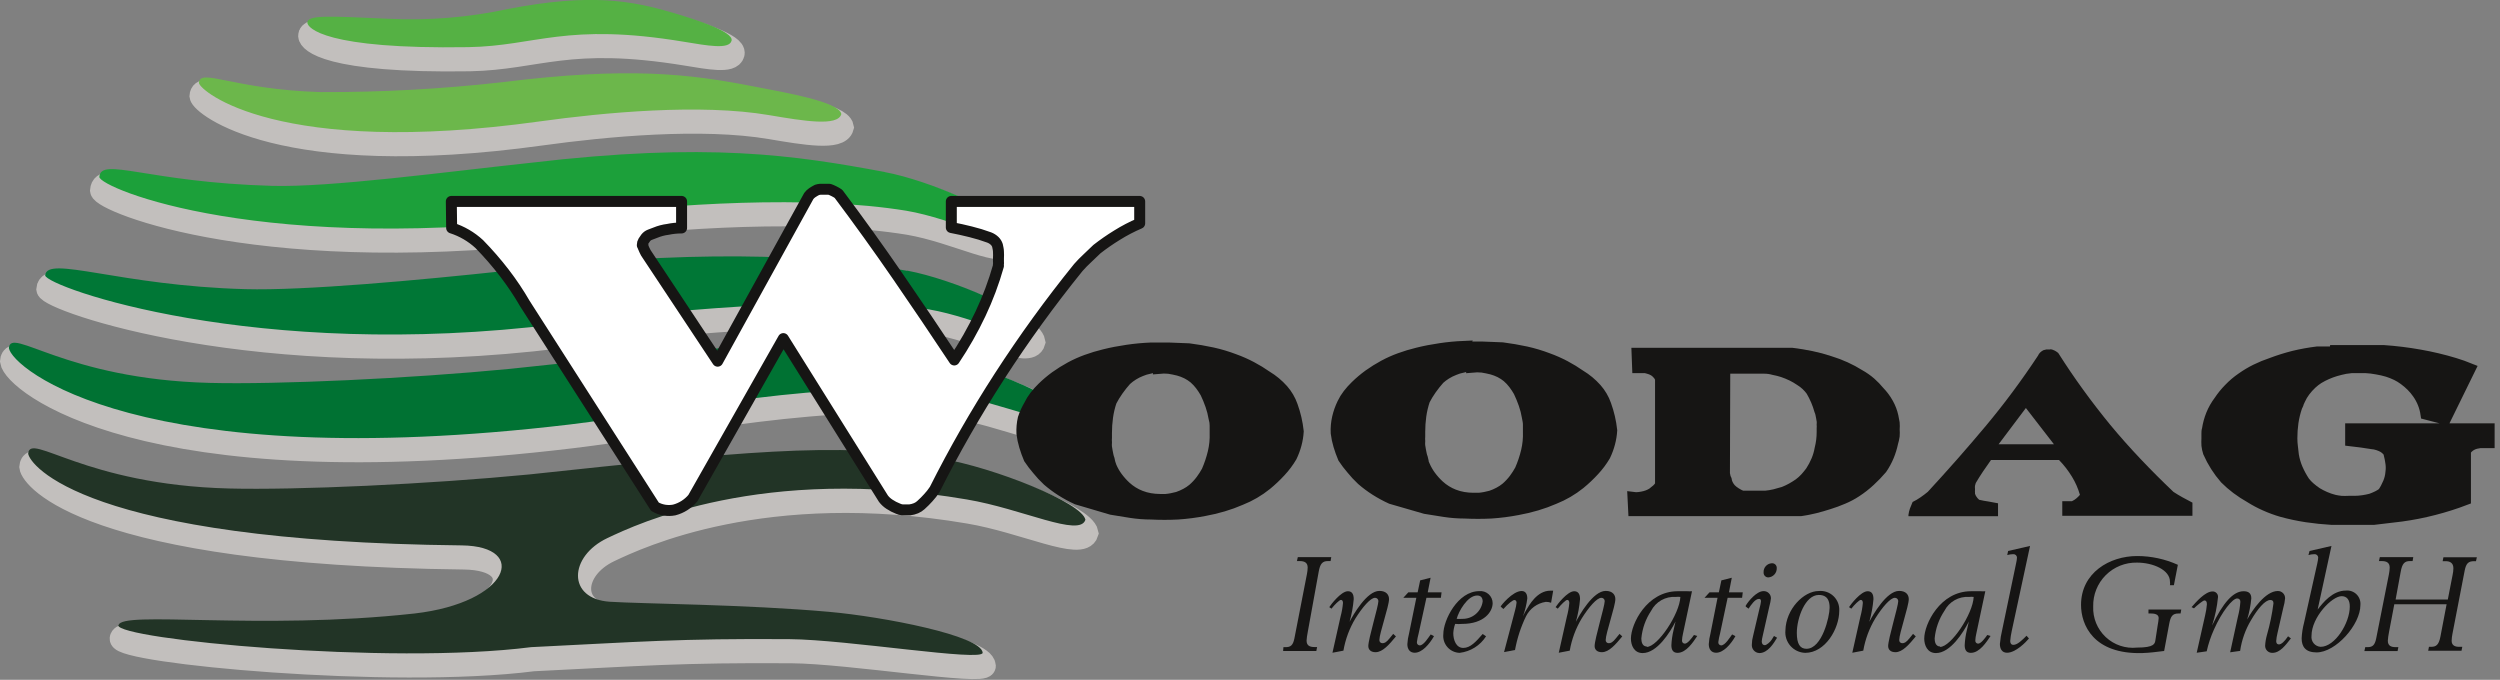 <?xml version="1.0" encoding="UTF-8"?>
<svg width="228px" height="62px" viewBox="0 0 228 62" version="1.1" xmlns="http://www.w3.org/2000/svg" xmlns:xlink="http://www.w3.org/1999/xlink">
    <rect x="0" y="0" width="228" height="62" fill="#808080" stroke="none"/>
    <g id="logo" stroke="none" stroke-width="1" fill="none" fill-rule="evenodd">
        <path d="M61.64,2.37 C63.57,2.94 67.12,4.06 66.91,4.89 C66.7,5.72 64.71,5.34 62.57,4.99 C51.81,3.23 49.11,5.37 42.87,5.5 C29.75,5.71 28.22,3.74 28.19,3.27 C28.19,2.54 30.19,2.67 35.54,2.91 C39.23,3.096 42.929,2.793 46.54,2.01 C54.08,0.59 57.78,1.25 61.63,2.4 M68.87,9.08 C71.78,9.65 76.66,10.47 76.87,11.6 C76.56,12.76 73.41,12.23 70.29,11.7 C64.01,10.63 55.21,11.46 49.38,12.27 C25.52,15.58 18.38,9.52 18.28,8.76 C18.38,7.36 21.38,9.36 29.4,9.6 C34.959,9.621 40.515,9.321 46.04,8.7 C57.46,7.28 63.04,7.94 68.88,9.09 M80.87,16.89 C85,17.66 91.87,20.64 92.17,22.17 C91.73,23.73 87.27,21.17 82.86,20.42 C73.97,18.97 61.52,19.8 53.25,20.86 C24.17,24.6 9.34,18.37 9.21,17.37 C9.35,15.49 13.6,17.86 24.96,18.18 C30.23,18.33 40.62,16.93 48.52,16.08 C64.69,14.17 72.61,15.38 80.86,16.92 M82.92,25.92 C87.09,26.7 94.06,29.69 94.33,31.22 C93.89,32.79 89.38,30.22 84.93,29.46 C75.93,28.01 59.49,29.75 51.12,30.79 C23.39,34.19 4.44,27.37 4.31,26.37 C4.45,24.48 11.09,27.3 22.56,27.62 C27.88,27.77 38.37,26.81 46.35,25.95 C62.68,24.03 74.59,24.36 82.92,25.95 M84.28,33.37 C89.08,34.18 97.1,37.37 97.42,38.94 C96.91,40.58 91.72,37.85 86.6,37.09 C76.27,35.56 61.79,38.73 52.19,39.88 C12.87,44.62 1.26,34.79 1,32.94 C1.16,30.94 6.1,35.78 19.31,36.12 C28.452,36.151 37.59,35.723 46.69,34.84 C65.48,32.84 74.69,31.78 84.28,33.41 M11,58.24 C11.13,56.84 23.75,58.72 38,57.15 C46.66,56.15 48.46,51.02 42.31,50.94 C7.81,50.53 2.87,43.55 2.76,42.58 C2.92,40.58 7.86,45.42 21.07,45.76 C27.2,45.92 39.27,45.37 48.45,44.48 C67.24,42.48 76.45,41.42 86.04,43.04 C90.84,43.85 98.87,47.04 99.18,48.61 C98.67,50.25 93.43,47.61 88.36,46.76 C69.73,43.59 58.26,49.01 55.6,50.27 C52.07,51.94 51.89,55.82 55.82,56.08 C58.77,56.27 68.2,56.32 75.82,57 C80.75,57.45 89.71,59.17 89.82,60.73 C89.82,61.57 77.47,59.53 72.18,59.49 C62.07,59.42 58.45,59.74 48.64,60.22 C35.64,61.88 10.86,59.5 10.98,58.22" id="Shape" fill="#C2BFBD" fill-rule="nonzero"></path>
        <path d="M11,58.24 C11.13,56.84 23.75,58.72 38,57.15 C46.66,56.15 48.46,51.02 42.31,50.94 C7.81,50.53 2.87,43.55 2.76,42.58 C2.92,40.58 7.86,45.42 21.07,45.76 C27.2,45.92 39.27,45.37 48.45,44.48 C67.24,42.48 76.45,41.42 86.04,43.04 C90.84,43.85 98.87,47.04 99.18,48.61 C98.67,50.25 93.43,47.61 88.36,46.76 C69.73,43.59 58.26,49.01 55.6,50.27 C52.07,51.94 51.89,55.82 55.82,56.08 C58.77,56.27 68.2,56.32 75.82,57 C80.75,57.45 89.71,59.17 89.82,60.73 C89.82,61.57 77.47,59.53 72.18,59.49 C62.07,59.42 58.45,59.74 48.64,60.22 C35.64,61.88 10.86,59.5 10.98,58.22" id="Path" fill="#C2BFBD" fill-rule="nonzero"></path>
        <path d="M84.28,33.37 C89.08,34.18 97.1,37.37 97.42,38.94 C96.91,40.58 91.72,37.85 86.6,37.09 C76.27,35.56 61.79,38.73 52.19,39.88 C12.87,44.62 1.26,34.79 1,32.94 C1.16,30.94 6.1,35.78 19.31,36.12 C28.452,36.151 37.59,35.723 46.69,34.84 C65.48,32.84 74.69,31.78 84.28,33.41" id="Path" fill="#C2BFBD"></path>
        <path d="M82.92,25.88 C87.09,26.66 94.06,29.65 94.33,31.18 C93.89,32.75 89.38,30.18 84.93,29.42 C75.93,27.97 59.49,29.71 51.12,30.75 C23.39,34.19 4.44,27.37 4.31,26.37 C4.45,24.48 11.09,27.3 22.56,27.62 C27.88,27.77 38.37,26.81 46.35,25.95 C62.68,24.03 74.59,24.36 82.92,25.95" id="Path" fill="#C2BFBD"></path>
        <path d="M80.87,16.89 C85,17.66 91.87,20.64 92.17,22.17 C91.73,23.73 87.27,21.17 82.86,20.42 C73.97,18.97 61.52,19.8 53.25,20.86 C24.17,24.6 9.34,18.37 9.21,17.37 C9.35,15.49 13.6,17.86 24.96,18.18 C30.23,18.33 40.62,16.93 48.52,16.08 C64.69,14.17 72.61,15.38 80.86,16.92" id="Path" fill="#C2BFBD"></path>
        <path d="M68.87,9.08 C71.78,9.65 76.66,10.47 76.87,11.6 C76.56,12.76 73.41,12.23 70.29,11.7 C64.01,10.63 55.21,11.46 49.38,12.27 C25.52,15.58 18.38,9.52 18.28,8.76 C18.38,7.36 21.38,9.36 29.4,9.6 C34.959,9.621 40.515,9.321 46.04,8.7 C57.46,7.28 63.04,7.94 68.88,9.09" id="Path" fill="#C2BFBD"></path>
        <path d="M61.64,2.37 C63.57,2.94 67.12,4.06 66.91,4.89 C66.7,5.72 64.71,5.34 62.57,4.99 C51.81,3.23 49.11,5.37 42.87,5.5 C29.75,5.71 28.22,3.74 28.19,3.27 C28.19,2.54 30.19,2.67 35.54,2.91 C39.23,3.096 42.929,2.793 46.54,2.01 C54.08,0.59 57.78,1.25 61.63,2.4" id="Path" fill="#C2BFBD"></path>
        <path d="M61.64,2.37 C63.57,2.94 67.12,4.06 66.91,4.89 C66.7,5.72 64.71,5.34 62.57,4.99 C51.81,3.23 49.11,5.37 42.87,5.5 C29.75,5.71 28.22,3.74 28.19,3.27 C28.19,2.54 30.19,2.67 35.54,2.91 C39.23,3.096 42.929,2.793 46.54,2.01 C54.1,0.59 57.8,1.25 61.64,2.37 Z M68.87,9.08 C71.78,9.65 76.66,10.47 76.87,11.6 C76.56,12.76 73.41,12.23 70.29,11.7 C64.01,10.63 55.21,11.46 49.38,12.27 C25.52,15.58 18.38,9.52 18.28,8.76 C18.38,7.36 21.38,9.36 29.4,9.6 C34.959,9.621 40.515,9.321 46.04,8.7 C57.5,7.28 63.09,7.94 68.87,9.08 Z M80.87,16.89 C85,17.66 91.87,20.64 92.17,22.17 C91.73,23.73 87.27,21.17 82.86,20.42 C73.97,18.97 61.52,19.8 53.25,20.86 C24.17,24.6 9.34,18.37 9.21,17.37 C9.35,15.49 13.6,17.86 24.96,18.18 C30.23,18.33 40.62,16.93 48.52,16.08 C64.69,14.13 72.62,15.37 80.87,16.89 Z M82.93,25.89 C87.1,26.67 94.07,29.66 94.34,31.19 C93.9,32.76 89.39,30.19 84.94,29.43 C75.94,27.98 59.5,29.72 51.13,30.76 C23.39,34.19 4.44,27.37 4.31,26.37 C4.45,24.48 11.09,27.3 22.56,27.62 C27.88,27.77 38.37,26.81 46.35,25.95 C62.68,23.99 74.59,24.37 82.92,25.88 L82.93,25.89 Z M84.28,33.37 C89.08,34.18 97.1,37.37 97.42,38.94 C96.91,40.58 91.72,37.85 86.6,37.09 C76.27,35.56 61.79,38.73 52.19,39.88 C12.87,44.62 1.26,34.79 1,32.94 C1.16,30.94 6.1,35.78 19.31,36.12 C28.452,36.151 37.59,35.723 46.69,34.84 C65.49,32.82 74.7,31.77 84.28,33.37 Z M11,58.24 C11.13,56.84 23.75,58.72 38,57.15 C46.66,56.15 48.46,51.02 42.31,50.94 C7.81,50.53 2.87,43.55 2.76,42.58 C2.92,40.58 7.86,45.42 21.07,45.76 C27.2,45.92 39.27,45.37 48.45,44.48 C67.24,42.48 76.45,41.42 86.04,43.04 C90.84,43.85 98.87,47.04 99.18,48.61 C98.67,50.25 93.43,47.61 88.36,46.76 C69.73,43.59 58.26,49.01 55.6,50.27 C52.07,51.94 51.89,55.82 55.82,56.08 C58.77,56.27 68.2,56.32 75.82,57 C80.75,57.45 89.71,59.17 89.82,60.73 C89.82,61.57 77.47,59.53 72.18,59.49 C62.07,59.42 58.45,59.74 48.64,60.22 C35.63,61.88 10.87,59.51 11,58.24 Z" id="Shape" stroke="#C2BFBD" stroke-width="2"></path>
        <path d="M10.81,57.04 C10.94,55.64 23.56,57.52 37.81,55.95 C46.47,54.95 48.27,49.82 42.12,49.74 C7.62,49.37 2.7,42.37 2.57,41.37 C2.73,39.37 7.67,44.21 20.88,44.55 C27.01,44.71 39.08,44.16 48.26,43.27 C67.05,41.27 76.26,40.21 85.85,41.83 C90.65,42.64 98.68,45.83 98.99,47.4 C98.48,49.04 93.24,46.4 88.17,45.55 C69.54,42.37 58.06,47.81 55.4,49.07 C51.87,50.74 51.69,54.62 55.62,54.88 C58.57,55.07 68,55.12 75.62,55.8 C80.55,56.24 89.51,57.97 89.62,59.53 C89.62,60.37 77.27,58.33 71.98,58.29 C61.87,58.22 58.25,58.54 48.44,59.02 C35.44,60.68 10.66,58.3 10.78,57.02" id="Path" fill="#223426" fill-rule="nonzero"></path>
        <path d="M84.09,32.2 C88.89,33.01 96.91,36.2 97.23,37.77 C96.72,39.41 91.53,36.68 86.4,35.92 C76.07,34.37 61.59,37.56 51.99,38.71 C12.72,43.37 1.07,33.59 0.81,31.74 C0.97,29.74 5.91,34.58 19.12,34.92 C25.25,35.08 37.32,34.53 46.5,33.64 C65.29,31.64 74.5,30.58 84.09,32.2" id="Path" fill="#007233"></path>
        <path d="M82.73,24.68 C86.9,25.46 93.87,28.45 94.14,29.98 C93.7,31.55 89.14,28.98 84.74,28.22 C75.74,26.77 59.3,28.51 50.93,29.55 C23.19,32.99 4.25,26.15 4.12,25.12 C4.26,23.24 10.87,26.06 22.37,26.37 C27.69,26.52 38.18,25.56 46.16,24.7 C62.49,22.78 74.4,23.11 82.73,24.7" id="Path" fill="#007736"></path>
        <path d="M80.67,15.69 C84.8,16.46 91.67,19.44 91.97,20.97 C91.53,22.53 87.07,19.97 82.66,19.22 C73.77,17.77 61.32,18.6 53.06,19.66 C23.98,23.41 9.15,17.16 9.06,16.14 C9.2,14.26 13.45,16.63 24.81,16.95 C30.08,17.1 40.47,15.7 48.37,14.85 C64.54,12.94 72.46,14.15 80.71,15.69" id="Path" fill="#1CA03A"></path>
        <path d="M68.73,7.88 C71.64,8.45 76.52,9.27 76.73,10.4 C76.42,11.56 73.27,11.03 70.15,10.5 C63.87,9.43 55.07,10.26 49.24,11.07 C25.38,14.38 18.24,8.32 18.14,7.56 C18.24,6.16 21.24,8.16 29.26,8.4 C34.81,8.417 40.355,8.113 45.87,7.49 C57.29,6.07 62.87,6.73 68.71,7.88" id="Path" fill="#6CB74B"></path>
        <path d="M61.45,1.19 C63.38,1.76 66.93,2.88 66.72,3.71 C66.51,4.54 64.52,4.16 62.38,3.81 C51.62,2.02 48.87,4.2 42.71,4.3 C29.59,4.51 28.06,2.54 28.03,2.07 C28.03,1.34 30.03,1.47 35.38,1.71 C39.07,1.895 42.769,1.593 46.38,0.81 C53.87,-0.63 57.6,0.05 61.45,1.19" id="Path" fill="#55B144"></path>
        <path d="M105.7,33.47 C105.407,33.47 105.12,33.51 104.84,33.59 C104.569,33.641 104.304,33.721 104.05,33.83 C103.552,34.024 103.094,34.309 102.7,34.67 C102.436,34.966 102.189,35.276 101.96,35.6 C101.734,35.919 101.53,36.253 101.35,36.6 C101.191,37.068 101.078,37.55 101.01,38.04 C100.943,38.524 100.91,39.012 100.91,39.5 L100.91,39.92 C100.898,40.06 100.898,40.2 100.91,40.34 C100.899,40.48 100.899,40.62 100.91,40.76 L100.98,41.18 L101.05,41.53 C101.074,41.649 101.107,41.766 101.15,41.88 C101.17,41.998 101.197,42.115 101.23,42.23 C101.263,42.343 101.303,42.46 101.35,42.58 C101.494,42.913 101.675,43.228 101.89,43.52 C102.122,43.834 102.383,44.126 102.67,44.39 C103.064,44.751 103.522,45.036 104.02,45.23 C104.298,45.339 104.586,45.419 104.88,45.47 C105.177,45.522 105.478,45.549 105.78,45.55 L106.32,45.55 C106.508,45.534 106.695,45.507 106.88,45.47 L107.4,45.35 C107.662,45.262 107.917,45.151 108.16,45.02 C108.383,44.901 108.594,44.761 108.79,44.6 C109.064,44.363 109.312,44.099 109.53,43.81 C109.729,43.543 109.91,43.262 110.07,42.97 C110.315,42.412 110.509,41.833 110.65,41.24 C110.785,40.667 110.842,40.078 110.82,39.49 C110.82,39.263 110.82,39.037 110.82,38.81 C110.82,38.583 110.787,38.357 110.72,38.13 C110.653,37.732 110.553,37.341 110.42,36.96 C110.284,36.572 110.127,36.191 109.95,35.82 C109.812,35.577 109.658,35.343 109.49,35.12 C109.316,34.89 109.118,34.679 108.9,34.49 C108.696,34.324 108.475,34.179 108.24,34.06 C107.997,33.938 107.742,33.841 107.48,33.77 C107.187,33.697 106.893,33.637 106.6,33.59 C106.297,33.56 105.993,33.56 105.69,33.59 L105.7,33.47 Z M104.87,31.74 L106.65,31.74 L108.43,31.81 C109.15,31.903 109.867,32.027 110.58,32.18 C111.26,32.331 111.929,32.532 112.58,32.78 C113.116,32.973 113.637,33.203 114.14,33.47 C114.621,33.724 115.085,34.008 115.53,34.32 C116.079,34.65 116.574,35.062 117,35.54 C117.38,35.969 117.672,36.469 117.86,37.01 C117.996,37.386 118.109,37.77 118.2,38.16 C118.289,38.549 118.355,38.943 118.4,39.34 C118.376,39.735 118.313,40.127 118.21,40.51 C118.106,40.902 117.965,41.284 117.79,41.65 C117.506,42.131 117.17,42.581 116.79,42.99 C116.389,43.427 115.958,43.834 115.5,44.21 C114.796,44.778 114.011,45.236 113.17,45.57 C112.643,45.8 112.102,45.997 111.55,46.16 C110.981,46.327 110.404,46.464 109.82,46.57 C109.027,46.723 108.226,46.826 107.42,46.88 C106.607,46.922 105.793,46.922 104.98,46.88 C104.373,46.88 103.763,46.833 103.15,46.74 C102.537,46.647 101.94,46.55 101.36,46.45 L98.21,45.52 C97.719,45.296 97.245,45.039 96.79,44.75 C96.351,44.471 95.933,44.16 95.54,43.82 C95.207,43.509 94.896,43.175 94.61,42.82 C94.336,42.503 94.082,42.169 93.85,41.82 C93.692,41.448 93.556,41.067 93.44,40.68 C93.328,40.307 93.248,39.926 93.2,39.54 C93.177,39.077 93.218,38.612 93.32,38.16 C93.459,37.738 93.643,37.332 93.87,36.95 C94.01,36.656 94.181,36.377 94.38,36.12 C94.588,35.851 94.815,35.597 95.06,35.36 C95.429,34.999 95.823,34.665 96.24,34.36 C96.685,34.041 97.149,33.751 97.63,33.49 C98.097,33.239 98.582,33.022 99.08,32.84 C99.61,32.646 100.151,32.483 100.7,32.35 C101.367,32.183 102.07,32.047 102.81,31.94 C103.509,31.837 104.214,31.77 104.92,31.74 L104.87,31.74 Z" id="Shape" fill="#161514"></path>
        <path d="M105.7,33.47 C105.407,33.47 105.12,33.51 104.84,33.59 C104.569,33.641 104.304,33.721 104.05,33.83 C103.552,34.024 103.094,34.309 102.7,34.67 C102.436,34.966 102.189,35.276 101.96,35.6 C101.734,35.919 101.53,36.253 101.35,36.6 C101.191,37.068 101.078,37.55 101.01,38.04 C100.943,38.524 100.91,39.012 100.91,39.5 L100.91,39.92 C100.898,40.06 100.898,40.2 100.91,40.34 C100.899,40.48 100.899,40.62 100.91,40.76 L100.98,41.18 L101.05,41.53 C101.074,41.649 101.107,41.766 101.15,41.88 C101.17,41.998 101.197,42.115 101.23,42.23 C101.263,42.343 101.303,42.46 101.35,42.58 C101.494,42.913 101.675,43.228 101.89,43.52 C102.122,43.834 102.383,44.126 102.67,44.39 C103.064,44.751 103.522,45.036 104.02,45.23 C104.298,45.339 104.586,45.419 104.88,45.47 C105.177,45.522 105.478,45.549 105.78,45.55 L106.32,45.55 C106.508,45.534 106.695,45.507 106.88,45.47 L107.4,45.35 C107.662,45.262 107.917,45.151 108.16,45.02 C108.383,44.901 108.594,44.761 108.79,44.6 C109.064,44.363 109.312,44.099 109.53,43.81 C109.729,43.543 109.91,43.262 110.07,42.97 C110.315,42.412 110.509,41.833 110.65,41.24 C110.785,40.667 110.842,40.078 110.82,39.49 C110.82,39.263 110.82,39.037 110.82,38.81 C110.82,38.583 110.787,38.357 110.72,38.13 C110.653,37.732 110.553,37.341 110.42,36.96 C110.284,36.572 110.127,36.191 109.95,35.82 C109.812,35.577 109.658,35.343 109.49,35.12 C109.316,34.89 109.118,34.679 108.9,34.49 C108.696,34.324 108.475,34.179 108.24,34.06 C107.997,33.938 107.742,33.841 107.48,33.77 C107.187,33.697 106.893,33.637 106.6,33.59 C106.297,33.56 105.993,33.56 105.69,33.59 L105.7,33.47 Z M104.87,31.74 L106.65,31.74 L108.43,31.81 C109.15,31.903 109.867,32.027 110.58,32.18 C111.26,32.331 111.929,32.532 112.58,32.78 C113.116,32.973 113.637,33.203 114.14,33.47 C114.621,33.724 115.085,34.008 115.53,34.32 C116.079,34.65 116.574,35.062 117,35.54 C117.38,35.969 117.672,36.469 117.86,37.01 C117.996,37.386 118.109,37.77 118.2,38.16 C118.289,38.549 118.355,38.943 118.4,39.34 C118.376,39.735 118.313,40.127 118.21,40.51 C118.106,40.902 117.965,41.284 117.79,41.65 C117.506,42.131 117.17,42.581 116.79,42.99 C116.389,43.427 115.958,43.834 115.5,44.21 C114.796,44.778 114.011,45.236 113.17,45.57 C112.643,45.8 112.102,45.997 111.55,46.16 C110.981,46.327 110.404,46.464 109.82,46.57 C109.027,46.723 108.226,46.826 107.42,46.88 C106.607,46.922 105.793,46.922 104.98,46.88 C104.373,46.88 103.763,46.833 103.15,46.74 C102.537,46.647 101.94,46.55 101.36,46.45 L98.21,45.52 C97.719,45.296 97.245,45.039 96.79,44.75 C96.351,44.471 95.933,44.16 95.54,43.82 C95.207,43.509 94.896,43.175 94.61,42.82 C94.336,42.503 94.082,42.169 93.85,41.82 C93.692,41.448 93.556,41.067 93.44,40.68 C93.328,40.307 93.248,39.926 93.2,39.54 C93.177,39.077 93.218,38.612 93.32,38.16 C93.459,37.738 93.643,37.332 93.87,36.95 C94.01,36.656 94.181,36.377 94.38,36.12 C94.588,35.851 94.815,35.597 95.06,35.36 C95.429,34.999 95.823,34.665 96.24,34.36 C96.685,34.041 97.149,33.751 97.63,33.49 C98.097,33.239 98.582,33.022 99.08,32.84 C99.61,32.646 100.151,32.483 100.7,32.35 C101.367,32.183 102.07,32.047 102.81,31.94 C103.509,31.837 104.214,31.77 104.92,31.74 L104.87,31.74 Z" id="Shape" stroke="#161514"></path>
        <path d="M134.27,33.37 C133.977,33.37 133.69,33.41 133.41,33.49 C133.139,33.541 132.874,33.621 132.62,33.73 C132.362,33.829 132.114,33.953 131.88,34.1 C131.663,34.235 131.459,34.389 131.27,34.56 C131.006,34.856 130.759,35.166 130.53,35.49 C130.303,35.809 130.1,36.143 129.92,36.49 C129.762,36.958 129.648,37.44 129.58,37.93 C129.513,38.414 129.48,38.902 129.48,39.39 L129.48,39.81 C129.468,39.95 129.468,40.09 129.48,40.23 C129.469,40.37 129.469,40.51 129.48,40.65 L129.55,41.07 L129.62,41.42 C129.644,41.539 129.677,41.656 129.72,41.77 C129.741,41.888 129.767,42.005 129.8,42.12 C129.8,42.23 129.87,42.35 129.92,42.47 C130.064,42.803 130.245,43.118 130.46,43.41 C130.691,43.724 130.953,44.016 131.24,44.28 C131.634,44.641 132.092,44.926 132.59,45.12 C132.868,45.229 133.156,45.309 133.45,45.36 C133.747,45.412 134.048,45.439 134.35,45.44 L134.89,45.44 C135.078,45.424 135.265,45.397 135.45,45.36 L135.97,45.24 C136.233,45.153 136.487,45.042 136.73,44.91 C136.954,44.791 137.165,44.651 137.36,44.49 C137.633,44.253 137.881,43.988 138.1,43.7 C138.299,43.433 138.48,43.152 138.64,42.86 C138.885,42.302 139.079,41.723 139.22,41.13 C139.355,40.557 139.412,39.968 139.39,39.38 C139.39,39.153 139.39,38.927 139.39,38.7 C139.39,38.47 139.33,38.25 139.29,38.02 C139.223,37.622 139.123,37.231 138.99,36.85 C138.854,36.462 138.697,36.081 138.52,35.71 C138.382,35.467 138.228,35.233 138.06,35.01 C137.886,34.78 137.688,34.569 137.47,34.38 C137.266,34.214 137.045,34.069 136.81,33.95 C136.567,33.828 136.312,33.731 136.05,33.66 C135.757,33.587 135.463,33.527 135.17,33.48 C134.867,33.45 134.563,33.45 134.26,33.48 L134.27,33.37 Z M133.46,31.65 L135.24,31.65 L137.02,31.72 C137.74,31.813 138.457,31.937 139.17,32.09 C139.85,32.242 140.519,32.442 141.17,32.69 C141.706,32.883 142.227,33.114 142.73,33.38 C143.21,33.634 143.675,33.918 144.12,34.23 C144.668,34.561 145.164,34.972 145.59,35.45 C145.97,35.879 146.262,36.379 146.45,36.92 C146.586,37.296 146.699,37.68 146.79,38.07 C146.879,38.459 146.946,38.853 146.99,39.25 C146.966,39.645 146.903,40.037 146.8,40.42 C146.696,40.812 146.556,41.194 146.38,41.56 C146.096,42.041 145.76,42.491 145.38,42.9 C144.98,43.337 144.549,43.745 144.09,44.12 C143.386,44.687 142.6,45.145 141.76,45.48 C141.233,45.71 140.692,45.907 140.14,46.07 C139.571,46.238 138.994,46.375 138.41,46.48 C137.617,46.633 136.816,46.736 136.01,46.79 C135.197,46.831 134.383,46.831 133.57,46.79 C132.963,46.79 132.353,46.743 131.74,46.65 C131.127,46.557 130.54,46.463 129.98,46.37 L126.87,45.47 C126.379,45.246 125.905,44.989 125.45,44.7 C125.011,44.421 124.593,44.11 124.2,43.77 C123.867,43.459 123.556,43.125 123.27,42.77 C122.996,42.453 122.742,42.119 122.51,41.77 C122.352,41.398 122.215,41.017 122.1,40.63 C121.988,40.257 121.908,39.876 121.86,39.49 C121.838,39.027 121.878,38.562 121.98,38.11 C122.083,37.657 122.238,37.218 122.44,36.8 C122.58,36.506 122.751,36.227 122.95,35.97 C123.158,35.7 123.385,35.446 123.63,35.21 C123.999,34.849 124.394,34.515 124.81,34.21 C125.255,33.892 125.719,33.601 126.2,33.34 C126.667,33.089 127.152,32.872 127.65,32.69 C128.18,32.496 128.721,32.333 129.27,32.2 C129.937,32.033 130.64,31.897 131.38,31.79 C132.079,31.687 132.784,31.62 133.49,31.59 L133.46,31.65 Z" id="Shape" fill="#161514"></path>
        <path d="M134.27,33.37 C133.977,33.37 133.69,33.41 133.41,33.49 C133.139,33.541 132.874,33.621 132.62,33.73 C132.362,33.829 132.114,33.953 131.88,34.1 C131.663,34.235 131.459,34.389 131.27,34.56 C131.006,34.856 130.759,35.166 130.53,35.49 C130.303,35.809 130.1,36.143 129.92,36.49 C129.762,36.958 129.648,37.44 129.58,37.93 C129.513,38.414 129.48,38.902 129.48,39.39 L129.48,39.81 C129.468,39.95 129.468,40.09 129.48,40.23 C129.469,40.37 129.469,40.51 129.48,40.65 L129.55,41.07 L129.62,41.42 C129.644,41.539 129.677,41.656 129.72,41.77 C129.741,41.888 129.767,42.005 129.8,42.12 C129.8,42.23 129.87,42.35 129.92,42.47 C130.064,42.803 130.245,43.118 130.46,43.41 C130.691,43.724 130.953,44.016 131.24,44.28 C131.634,44.641 132.092,44.926 132.59,45.12 C132.868,45.229 133.156,45.309 133.45,45.36 C133.747,45.412 134.048,45.439 134.35,45.44 L134.89,45.44 C135.078,45.424 135.265,45.397 135.45,45.36 L135.97,45.24 C136.233,45.153 136.487,45.042 136.73,44.91 C136.954,44.791 137.165,44.651 137.36,44.49 C137.633,44.253 137.881,43.988 138.1,43.7 C138.299,43.433 138.48,43.152 138.64,42.86 C138.885,42.302 139.079,41.723 139.22,41.13 C139.355,40.557 139.412,39.968 139.39,39.38 C139.39,39.153 139.39,38.927 139.39,38.7 C139.39,38.47 139.33,38.25 139.29,38.02 C139.223,37.622 139.123,37.231 138.99,36.85 C138.854,36.462 138.697,36.081 138.52,35.71 C138.382,35.467 138.228,35.233 138.06,35.01 C137.886,34.78 137.688,34.569 137.47,34.38 C137.266,34.214 137.045,34.069 136.81,33.95 C136.567,33.828 136.312,33.731 136.05,33.66 C135.757,33.587 135.463,33.527 135.17,33.48 C134.867,33.45 134.563,33.45 134.26,33.48 L134.27,33.37 Z M133.46,31.65 L135.24,31.65 L137.02,31.72 C137.74,31.813 138.457,31.937 139.17,32.09 C139.85,32.242 140.519,32.442 141.17,32.69 C141.706,32.883 142.227,33.114 142.73,33.38 C143.21,33.634 143.675,33.918 144.12,34.23 C144.668,34.561 145.164,34.972 145.59,35.45 C145.97,35.879 146.262,36.379 146.45,36.92 C146.586,37.296 146.699,37.68 146.79,38.07 C146.879,38.459 146.946,38.853 146.99,39.25 C146.966,39.645 146.903,40.037 146.8,40.42 C146.696,40.812 146.556,41.194 146.38,41.56 C146.096,42.041 145.76,42.491 145.38,42.9 C144.98,43.337 144.549,43.745 144.09,44.12 C143.386,44.687 142.6,45.145 141.76,45.48 C141.233,45.71 140.692,45.907 140.14,46.07 C139.571,46.238 138.994,46.375 138.41,46.48 C137.617,46.633 136.816,46.736 136.01,46.79 C135.197,46.831 134.383,46.831 133.57,46.79 C132.963,46.79 132.353,46.743 131.74,46.65 C131.127,46.557 130.54,46.463 129.98,46.37 L126.87,45.47 C126.379,45.246 125.905,44.989 125.45,44.7 C125.011,44.421 124.593,44.11 124.2,43.77 C123.867,43.459 123.556,43.125 123.27,42.77 C122.996,42.453 122.742,42.119 122.51,41.77 C122.352,41.398 122.215,41.017 122.1,40.63 C121.988,40.257 121.908,39.876 121.86,39.49 C121.838,39.027 121.878,38.562 121.98,38.11 C122.083,37.657 122.238,37.218 122.44,36.8 C122.58,36.506 122.751,36.227 122.95,35.97 C123.158,35.7 123.385,35.446 123.63,35.21 C123.999,34.849 124.394,34.515 124.81,34.21 C125.255,33.892 125.719,33.601 126.2,33.34 C126.667,33.089 127.152,32.872 127.65,32.69 C128.18,32.496 128.721,32.333 129.27,32.2 C129.937,32.033 130.64,31.897 131.38,31.79 C132.079,31.687 132.784,31.62 133.49,31.59 L133.46,31.65 Z" id="Shape" stroke="#161514"></path>
        <path d="M184.76,37.21 L187.32,40.52 L182.27,40.52 L184.76,37.21 Z M186.98,31.84 C187.126,31.865 187.268,31.912 187.4,31.98 C187.51,32.039 187.614,32.11 187.71,32.19 C188.423,33.317 189.173,34.423 189.96,35.51 C190.747,36.597 191.577,37.673 192.45,38.74 C193.323,39.793 194.247,40.833 195.22,41.86 C196.193,42.887 197.193,43.887 198.22,44.86 C198.473,45.027 198.75,45.193 199.05,45.36 L199.95,45.84 L199.95,47.04 L188.08,47.04 L188.08,45.71 L188.17,45.71 L188.26,45.71 L188.35,45.71 L188.44,45.71 L188.7,45.71 L188.96,45.71 C189.112,45.639 189.253,45.549 189.38,45.44 C189.491,45.344 189.594,45.241 189.69,45.13 C189.523,44.546 189.278,43.988 188.96,43.47 C188.625,42.921 188.229,42.411 187.78,41.95 L181.58,41.95 C181.327,42.303 181.083,42.653 180.85,43 C180.617,43.347 180.397,43.697 180.19,44.05 L180.12,44.3 C180.108,44.393 180.108,44.487 180.12,44.58 L180.12,44.72 C180.109,44.766 180.109,44.814 180.12,44.86 L180.12,44.94 C180.112,44.966 180.112,44.994 180.12,45.02 C180.149,45.124 180.196,45.223 180.26,45.31 C180.327,45.411 180.408,45.502 180.5,45.58 L180.93,45.67 L181.36,45.74 L181.79,45.82 L182.22,45.9 L182.22,47.08 L174.05,47.08 C174.05,47.08 174.05,47.08 174.05,47.08 C174.05,47.08 174.05,47.08 174.05,47.08 L174.05,46.96 C174.074,46.759 174.121,46.561 174.19,46.37 C174.26,46.18 174.34,45.98 174.43,45.78 C174.684,45.656 174.928,45.512 175.16,45.35 C175.393,45.19 175.613,45.023 175.82,44.85 C177.667,42.85 179.427,40.85 181.1,38.85 C182.773,36.85 184.363,34.71 185.87,32.43 C185.914,32.325 185.978,32.229 186.06,32.15 C186.147,32.067 186.244,31.997 186.35,31.94 L186.63,31.87 L186.91,31.87 L187.01,31.87 L186.98,31.84 Z" id="Shape" fill="#161514"></path>
        <path d="M212.94,31.97 L213.94,31.97 L215.48,31.97 L216.14,31.97 L216.76,31.97 L217.38,31.97 C218.493,32.046 219.602,32.183 220.7,32.38 C221.764,32.567 222.816,32.818 223.85,33.13 L224.58,33.37 L225.27,33.64 L223.02,38.23 L221.25,37.77 C221.15,37.086 220.89,36.434 220.49,35.87 C220.326,35.635 220.142,35.414 219.94,35.21 C219.725,34.996 219.495,34.799 219.25,34.62 C219.033,34.459 218.802,34.318 218.56,34.2 C218.301,34.076 218.033,33.969 217.76,33.88 C217.432,33.783 217.098,33.706 216.76,33.65 C216.43,33.587 216.096,33.547 215.76,33.53 L215.38,33.53 L215.19,33.53 L215,33.53 L214.45,33.53 L213.9,33.6 C213.6,33.66 213.3,33.733 213,33.82 C212.453,33.985 211.929,34.216 211.44,34.51 C211.22,34.651 211.012,34.812 210.82,34.99 C210.593,35.201 210.386,35.432 210.2,35.68 C210.022,35.915 209.871,36.17 209.75,36.44 L209.61,36.75 C209.61,36.85 209.52,36.96 209.47,37.09 C209.31,37.558 209.193,38.04 209.12,38.53 C209.052,39.014 209.018,39.502 209.02,39.99 C209.02,40.241 209.037,40.491 209.07,40.74 C209.103,40.993 209.133,41.253 209.16,41.52 C209.23,41.943 209.351,42.356 209.52,42.75 C209.698,43.161 209.913,43.556 210.16,43.93 C210.307,44.124 210.475,44.302 210.66,44.46 C210.863,44.637 211.076,44.801 211.3,44.95 C211.538,45.093 211.785,45.22 212.04,45.33 C212.315,45.449 212.599,45.546 212.89,45.62 C213.095,45.665 213.302,45.698 213.51,45.72 C213.73,45.732 213.95,45.732 214.17,45.72 L214.72,45.72 C214.981,45.719 215.242,45.699 215.5,45.66 C215.749,45.624 215.996,45.574 216.24,45.51 C216.441,45.438 216.638,45.354 216.83,45.26 C217.003,45.176 217.167,45.076 217.32,44.96 C217.518,44.668 217.685,44.356 217.82,44.03 C217.948,43.728 218.026,43.407 218.05,43.08 C218.09,42.805 218.09,42.525 218.05,42.25 C218.013,41.97 217.96,41.693 217.89,41.42 C217.867,41.293 217.808,41.175 217.72,41.08 C217.615,40.97 217.498,40.872 217.37,40.79 C217.217,40.705 217.056,40.635 216.89,40.58 C216.699,40.515 216.501,40.475 216.3,40.46 L215.38,40.32 L214.38,40.2 L214.38,39.11 L227.01,39.11 L227.01,40.37 L226.59,40.37 L226.17,40.37 L225.79,40.44 C225.643,40.478 225.502,40.535 225.37,40.61 C225.257,40.677 225.153,40.758 225.06,40.85 L224.97,40.95 L224.85,41.05 L224.85,45.57 C223.915,45.927 222.96,46.231 221.99,46.48 C221.003,46.736 220.001,46.933 218.99,47.07 L216.47,47.37 C215.803,47.37 215.163,47.37 214.55,47.37 C213.937,47.37 213.307,47.37 212.66,47.37 C211.873,47.323 211.1,47.243 210.34,47.13 C209.581,47.013 208.83,46.853 208.09,46.65 C207.571,46.498 207.063,46.311 206.57,46.09 C206.103,45.883 205.652,45.642 205.22,45.37 C204.793,45.13 204.382,44.863 203.99,44.57 C203.615,44.289 203.261,43.982 202.93,43.65 C202.307,42.934 201.794,42.128 201.41,41.26 C201.342,41.052 201.295,40.837 201.27,40.62 C201.258,40.407 201.258,40.193 201.27,39.98 C201.27,39.84 201.27,39.7 201.27,39.56 C201.27,39.42 201.27,39.28 201.32,39.14 C201.389,38.688 201.51,38.245 201.68,37.82 C201.861,37.374 202.1,36.954 202.39,36.57 C202.654,36.172 202.955,35.8 203.29,35.46 C203.647,35.086 204.042,34.75 204.47,34.46 C204.87,34.178 205.291,33.927 205.73,33.71 C206.196,33.48 206.677,33.283 207.17,33.12 C207.824,32.873 208.492,32.663 209.17,32.49 C209.879,32.319 210.596,32.189 211.32,32.1 L211.72,32.1 L212.12,32.1 L212.52,32.1 L212.92,32.1 L212.94,31.97 Z" id="Path" stroke="#161514" fill="#161514"></path>
        <path d="M76.06,17.44 C76.202,17.51 76.339,17.59 76.47,17.68 C78.317,20.14 80.117,22.643 81.87,25.19 C83.623,27.737 85.343,30.283 87.03,32.83 C87.93,31.488 88.729,30.081 89.42,28.62 C90.088,27.208 90.636,25.743 91.06,24.24 C91.05,24.184 91.05,24.126 91.06,24.07 C91.07,24.014 91.07,23.956 91.06,23.9 L91.06,23.55 C91.071,23.357 91.071,23.163 91.06,22.97 C91.06,22.78 91.01,22.59 90.97,22.39 C90.921,22.235 90.835,22.094 90.72,21.98 C90.577,21.84 90.407,21.732 90.22,21.66 C89.664,21.455 89.096,21.281 88.52,21.14 C87.933,20.993 87.347,20.863 86.76,20.75 L86.76,18.37 L103.94,18.37 L103.94,20.37 C103.223,20.675 102.531,21.037 101.87,21.45 C101.237,21.839 100.626,22.263 100.04,22.72 L99.16,23.56 C98.872,23.826 98.599,24.106 98.34,24.4 C95.773,27.574 93.376,30.882 91.16,34.31 C89.002,37.648 87.026,41.099 85.24,44.65 C85.07,44.909 84.88,45.153 84.67,45.38 C84.463,45.613 84.233,45.843 83.98,46.07 C83.85,46.188 83.701,46.282 83.54,46.35 C83.358,46.426 83.166,46.476 82.97,46.5 L82.66,46.5 L82.28,46.5 C82.148,46.484 82.02,46.447 81.9,46.39 C81.622,46.284 81.357,46.146 81.11,45.98 C80.903,45.845 80.72,45.676 80.57,45.48 L71.44,30.88 L63.19,45.43 C62.75,45.958 62.155,46.336 61.49,46.51 C60.886,46.629 60.26,46.522 59.73,46.21 C59.517,45.89 55.563,39.717 47.87,27.69 C47.311,26.724 46.69,25.795 46.01,24.91 C45.297,23.982 44.529,23.097 43.71,22.26 C42.987,21.592 42.127,21.09 41.19,20.79 L41.16,18.37 L62.16,18.37 L62.16,20.79 C61.74,20.79 61.32,20.833 60.9,20.92 C60.512,20.969 60.132,21.07 59.77,21.22 L59.27,21.41 C59.12,21.467 58.989,21.564 58.89,21.69 L58.67,22.01 C58.61,22.106 58.579,22.217 58.58,22.33 L58.58,22.37 C58.58,22.37 58.58,22.37 58.64,22.37 L58.64,22.5 C58.678,22.602 58.722,22.702 58.77,22.8 L58.9,23.06 L65.45,32.94 L73.76,17.88 C73.846,17.764 73.951,17.662 74.07,17.58 C74.211,17.484 74.358,17.398 74.51,17.32 C74.611,17.289 74.715,17.269 74.82,17.26 L75.2,17.26 L75.45,17.26 L75.51,17.26 L75.64,17.26 C75.8,17.298 75.957,17.348 76.11,17.41" id="Path" fill="#FFFFFF"></path>
        <path d="M76.06,17.44 C76.202,17.51 76.339,17.59 76.47,17.68 C78.317,20.14 80.117,22.643 81.87,25.19 C83.623,27.737 85.343,30.283 87.03,32.83 C87.93,31.488 88.729,30.081 89.42,28.62 C90.088,27.208 90.636,25.743 91.06,24.24 C91.05,24.184 91.05,24.126 91.06,24.07 C91.07,24.014 91.07,23.956 91.06,23.9 L91.06,23.55 C91.071,23.357 91.071,23.163 91.06,22.97 C91.06,22.78 91.01,22.59 90.97,22.39 C90.921,22.235 90.835,22.094 90.72,21.98 C90.577,21.84 90.407,21.732 90.22,21.66 C89.664,21.455 89.096,21.281 88.52,21.14 C87.933,20.993 87.347,20.863 86.76,20.75 L86.76,18.37 L103.94,18.37 L103.94,20.37 C103.223,20.675 102.531,21.037 101.87,21.45 C101.237,21.839 100.626,22.263 100.04,22.72 L99.16,23.56 C98.872,23.826 98.599,24.106 98.34,24.4 C95.773,27.574 93.376,30.882 91.16,34.31 C89.002,37.648 87.026,41.099 85.24,44.65 C85.07,44.909 84.88,45.153 84.67,45.38 C84.463,45.613 84.233,45.843 83.98,46.07 C83.85,46.188 83.701,46.282 83.54,46.35 C83.358,46.426 83.166,46.476 82.97,46.5 L82.66,46.5 L82.28,46.5 C82.148,46.484 82.02,46.447 81.9,46.39 C81.622,46.284 81.357,46.146 81.11,45.98 C80.903,45.845 80.72,45.676 80.57,45.48 L71.44,30.88 L63.19,45.43 C62.75,45.958 62.155,46.336 61.49,46.51 C60.886,46.629 60.26,46.522 59.73,46.21 C59.517,45.89 55.563,39.717 47.87,27.69 C47.311,26.724 46.69,25.795 46.01,24.91 C45.297,23.982 44.529,23.097 43.71,22.26 C42.987,21.592 42.127,21.09 41.19,20.79 L41.16,18.37 L62.16,18.37 L62.16,20.79 C61.74,20.79 61.32,20.833 60.9,20.92 C60.512,20.969 60.132,21.07 59.77,21.22 L59.27,21.41 C59.12,21.467 58.989,21.564 58.89,21.69 L58.67,22.01 C58.61,22.106 58.579,22.217 58.58,22.33 L58.58,22.37 C58.58,22.37 58.58,22.37 58.64,22.37 L58.64,22.5 C58.678,22.602 58.722,22.702 58.77,22.8 L58.9,23.06 L65.45,32.94 L73.76,17.88 C73.846,17.764 73.951,17.662 74.07,17.58 C74.211,17.484 74.358,17.398 74.51,17.32 C74.611,17.289 74.715,17.269 74.82,17.26 L75.2,17.26 L75.45,17.26 L75.51,17.26 L75.64,17.26 C75.784,17.31 75.924,17.37 76.06,17.44 Z" id="Path" stroke="#161514" stroke-linecap="round" stroke-linejoin="round"></path>
        <path d="M157.3,33.58 L160.89,33.58 C161.19,33.58 161.48,33.62 161.76,33.7 C162.041,33.753 162.318,33.823 162.59,33.91 C162.873,34.007 163.15,34.12 163.42,34.25 C163.677,34.375 163.924,34.518 164.16,34.68 C164.368,34.806 164.562,34.954 164.74,35.12 C164.905,35.276 165.056,35.447 165.19,35.63 C165.358,35.917 165.508,36.214 165.64,36.52 C165.767,36.816 165.873,37.12 165.96,37.43 C166.003,37.53 166.036,37.634 166.06,37.74 L166.12,38.05 L166.18,38.39 C166.191,38.503 166.191,38.617 166.18,38.73 C166.19,38.843 166.19,38.957 166.18,39.07 L166.18,39.41 C166.18,39.923 166.116,40.433 165.99,40.93 C165.926,41.294 165.822,41.649 165.68,41.99 C165.533,42.338 165.355,42.673 165.15,42.99 C164.997,43.197 164.837,43.393 164.67,43.58 C164.485,43.783 164.281,43.967 164.06,44.13 C163.847,44.277 163.627,44.413 163.4,44.54 C163.167,44.668 162.927,44.782 162.68,44.88 L161.86,45.11 C161.58,45.177 161.296,45.224 161.01,45.25 L159.74,45.25 L159.24,45.25 L159.05,45.25 L158.94,45.25 L158.87,45.25 C158.668,45.168 158.474,45.068 158.29,44.95 C158.127,44.848 157.976,44.727 157.84,44.59 C157.733,44.469 157.642,44.335 157.57,44.19 C157.499,44.052 157.452,43.903 157.43,43.75 C157.387,43.667 157.354,43.58 157.33,43.49 L157.27,43.2 L157.3,33.58 Z M149.3,32.22 L163.44,32.22 C164.04,32.293 164.627,32.39 165.2,32.51 C165.765,32.626 166.323,32.776 166.87,32.96 C167.358,33.108 167.836,33.288 168.3,33.5 C168.748,33.704 169.183,33.938 169.6,34.2 C169.956,34.399 170.291,34.634 170.6,34.9 C170.884,35.152 171.149,35.426 171.39,35.72 C171.703,36.043 171.972,36.406 172.19,36.8 C172.399,37.172 172.551,37.573 172.64,37.99 C172.68,38.19 172.717,38.383 172.75,38.57 C172.766,38.763 172.766,38.957 172.75,39.15 C172.766,39.356 172.766,39.564 172.75,39.77 C172.718,39.98 172.671,40.187 172.61,40.39 C172.523,40.8 172.399,41.202 172.24,41.59 C172.071,41.998 171.86,42.387 171.61,42.75 C171.279,43.138 170.925,43.505 170.55,43.85 C170.154,44.22 169.725,44.555 169.27,44.85 C168.894,45.097 168.495,45.308 168.08,45.48 C167.652,45.664 167.215,45.824 166.77,45.96 C166.363,46.093 165.947,46.213 165.52,46.32 C165.098,46.425 164.671,46.508 164.24,46.57 L148.99,46.57 L148.93,45.37 C149.116,45.396 149.304,45.396 149.49,45.37 C149.669,45.349 149.846,45.315 150.02,45.27 C150.193,45.225 150.361,45.161 150.52,45.08 C150.667,45.007 150.801,44.913 150.92,44.8 C151.046,44.711 151.16,44.607 151.26,44.49 C151.35,44.392 151.413,44.271 151.44,44.14 L151.44,34.64 C151.449,34.611 151.449,34.579 151.44,34.55 C151.414,34.462 151.377,34.378 151.33,34.3 C151.282,34.215 151.221,34.137 151.15,34.07 C151.054,33.957 150.939,33.863 150.81,33.79 C150.663,33.705 150.505,33.641 150.34,33.6 L150.08,33.53 L149.86,33.53 L149.35,33.53 L149.3,32.22 Z" id="Shape" fill="#161514"></path>
        <path d="M157.3,33.58 L160.89,33.58 C161.19,33.58 161.48,33.62 161.76,33.7 C162.041,33.753 162.318,33.823 162.59,33.91 C162.873,34.007 163.15,34.12 163.42,34.25 C163.677,34.375 163.924,34.518 164.16,34.68 C164.368,34.806 164.562,34.954 164.74,35.12 C164.905,35.276 165.056,35.447 165.19,35.63 C165.358,35.917 165.508,36.214 165.64,36.52 C165.767,36.816 165.873,37.12 165.96,37.43 C166.003,37.53 166.036,37.634 166.06,37.74 L166.12,38.05 L166.18,38.39 C166.191,38.503 166.191,38.617 166.18,38.73 C166.19,38.843 166.19,38.957 166.18,39.07 L166.18,39.41 C166.18,39.923 166.116,40.433 165.99,40.93 C165.926,41.294 165.822,41.649 165.68,41.99 C165.533,42.338 165.355,42.673 165.15,42.99 C164.997,43.197 164.837,43.393 164.67,43.58 C164.485,43.783 164.281,43.967 164.06,44.13 C163.847,44.277 163.627,44.413 163.4,44.54 C163.167,44.668 162.927,44.782 162.68,44.88 L161.86,45.11 C161.58,45.177 161.296,45.224 161.01,45.25 L159.74,45.25 L159.24,45.25 L159.05,45.25 L158.94,45.25 L158.87,45.25 C158.668,45.168 158.474,45.068 158.29,44.95 C158.127,44.848 157.976,44.727 157.84,44.59 C157.733,44.469 157.642,44.335 157.57,44.19 C157.499,44.052 157.452,43.903 157.43,43.75 C157.387,43.667 157.354,43.58 157.33,43.49 L157.27,43.2 L157.3,33.58 Z M149.3,32.22 L163.44,32.22 C164.04,32.293 164.627,32.39 165.2,32.51 C165.765,32.626 166.323,32.776 166.87,32.96 C167.358,33.108 167.836,33.288 168.3,33.5 C168.748,33.704 169.183,33.938 169.6,34.2 C169.956,34.399 170.291,34.634 170.6,34.9 C170.884,35.152 171.149,35.426 171.39,35.72 C171.703,36.043 171.972,36.406 172.19,36.8 C172.399,37.172 172.551,37.573 172.64,37.99 C172.68,38.19 172.717,38.383 172.75,38.57 C172.766,38.763 172.766,38.957 172.75,39.15 C172.766,39.356 172.766,39.564 172.75,39.77 C172.718,39.98 172.671,40.187 172.61,40.39 C172.523,40.8 172.399,41.202 172.24,41.59 C172.071,41.998 171.86,42.387 171.61,42.75 C171.279,43.138 170.925,43.505 170.55,43.85 C170.154,44.22 169.725,44.555 169.27,44.85 C168.894,45.097 168.495,45.308 168.08,45.48 C167.652,45.664 167.215,45.824 166.77,45.96 C166.363,46.093 165.947,46.213 165.52,46.32 C165.098,46.425 164.671,46.508 164.24,46.57 L148.99,46.57 L148.93,45.37 C149.116,45.396 149.304,45.396 149.49,45.37 C149.669,45.349 149.846,45.315 150.02,45.27 C150.193,45.225 150.361,45.161 150.52,45.08 C150.667,45.007 150.801,44.913 150.92,44.8 C151.046,44.711 151.16,44.607 151.26,44.49 C151.35,44.392 151.413,44.271 151.44,44.14 L151.44,34.64 C151.449,34.611 151.449,34.579 151.44,34.55 C151.414,34.462 151.377,34.378 151.33,34.3 C151.282,34.215 151.221,34.137 151.15,34.07 C151.054,33.957 150.939,33.863 150.81,33.79 C150.663,33.705 150.505,33.641 150.34,33.6 L150.08,33.53 L149.86,33.53 L149.35,33.53 L149.3,32.22 Z" id="Shape" stroke="#161514"></path>
        <path d="M117.05,59.02 L117.25,59.02 C117.68,59.02 117.92,58.88 118.05,58.22 L119.19,52.37 C119.232,52.169 119.256,51.965 119.26,51.76 C119.26,51.29 118.94,51.17 118.53,51.17 L118.28,51.17 L118.36,50.81 C118.8,50.81 119.36,50.81 119.93,50.81 C120.5,50.81 121,50.81 121.41,50.81 L121.35,51.17 L121.1,51.17 C120.62,51.17 120.39,51.4 120.26,52.17 L119.26,57.68 C119.21,57.924 119.177,58.171 119.16,58.42 C119.16,58.89 119.46,59.01 119.88,59.01 L120.12,59.01 L120.05,59.37 C119.75,59.37 119.2,59.37 118.42,59.37 C117.83,59.37 117.36,59.37 117.02,59.37 L117.05,59.02 Z" id="Path" fill="#161514" fill-rule="nonzero"></path>
        <path d="M121.23,55.37 C121.37,55.15 122.3,53.92 122.93,53.92 C123.27,53.92 123.46,54.14 123.46,54.64 C123.4,55.341 123.273,56.034 123.08,56.71 L123.08,56.71 C123.4,56.09 124.65,53.89 125.8,53.89 C126.45,53.89 126.68,54.27 126.68,54.64 C126.68,55.28 125.8,57.77 125.8,58.36 C125.791,58.438 125.817,58.517 125.871,58.574 C125.925,58.632 126.001,58.663 126.08,58.66 C126.26,58.66 126.43,58.6 126.76,58.18 L127.06,57.81 L127.31,58.04 C126.7,58.78 126.1,59.48 125.45,59.48 C125.02,59.48 124.79,59.25 124.79,58.92 C124.79,58.27 125.71,55.29 125.71,54.82 C125.71,54.739 125.677,54.661 125.619,54.604 C125.56,54.548 125.481,54.517 125.4,54.52 C124.99,54.52 124.26,55.37 123.62,56.39 C123.073,57.296 122.7,58.297 122.52,59.34 L121.52,59.53 L122.26,56.23 C122.371,55.824 122.445,55.409 122.48,54.99 C122.48,54.83 122.42,54.71 122.29,54.71 C122.16,54.71 121.71,55.15 121.43,55.51 L121.23,55.37 Z" id="Path" fill="#161514" fill-rule="nonzero"></path>
        <path d="M129.17,54.52 L127.98,54.52 L128.44,54.02 L129.29,54.02 L129.52,52.93 L130.47,52.69 L130.21,54.02 L131.47,54.02 L131.41,54.52 L130.09,54.52 L129.38,57.77 C129.309,58.029 129.255,58.293 129.22,58.56 C129.212,58.635 129.235,58.71 129.284,58.767 C129.334,58.824 129.405,58.858 129.48,58.86 C129.84,58.86 130.27,58.14 130.48,57.86 L130.78,58.02 C130.36,58.76 129.69,59.53 129.02,59.53 C128.6,59.53 128.35,59.23 128.35,58.75 C128.369,58.412 128.423,58.077 128.51,57.75 L129.17,54.52 Z" id="Path" fill="#161514" fill-rule="nonzero"></path>
        <path d="M135.53,58.03 C134.994,58.869 134.109,59.424 133.12,59.54 C132.691,59.528 132.286,59.338 132.003,59.016 C131.721,58.693 131.585,58.267 131.63,57.84 C131.63,56.56 132.94,53.91 134.92,53.91 C135.228,53.882 135.533,53.984 135.763,54.191 C135.993,54.398 136.126,54.691 136.13,55 C136.13,55.8 135.34,56.9 133.35,56.9 C133.137,56.919 132.923,56.919 132.71,56.9 C132.611,57.173 132.554,57.46 132.54,57.75 C132.54,58.37 132.8,59.09 133.45,59.09 C134.1,59.09 134.6,58.53 135.22,57.82 L135.53,58.03 Z M135.22,54.86 C135.22,54.54 135.08,54.31 134.72,54.31 C133.83,54.31 133.02,55.77 132.85,56.44 C133.023,56.451 133.197,56.451 133.37,56.44 C134.297,56.454 135.089,55.777 135.22,54.86 L135.22,54.86 Z" id="Shape" fill="#161514" fill-rule="nonzero"></path>
        <path d="M138.18,55.64 C138.244,55.418 138.287,55.19 138.31,54.96 C138.31,54.83 138.24,54.72 138.11,54.72 C137.98,54.72 137.55,55.04 137.11,55.54 L136.86,55.32 C136.86,55.25 137.95,53.9 138.77,53.9 C139.15,53.9 139.29,54.2 139.29,54.58 C139.221,55.137 139.087,55.684 138.89,56.21 L138.89,56.21 C139.02,55.95 139.06,55.86 139.17,55.68 C139.45,55.2 140.17,53.87 141.39,53.87 C141.476,53.861 141.564,53.861 141.65,53.87 L141.46,54.97 C141.306,54.914 141.144,54.887 140.98,54.89 C140.197,55.007 139.521,55.5 139.17,56.21 C138.699,57.183 138.362,58.216 138.17,59.28 L137.17,59.47 L138.18,55.64 Z" id="Path" fill="#161514" fill-rule="nonzero"></path>
        <path d="M141.87,55.37 C142.01,55.15 142.94,53.92 143.57,53.92 C143.9,53.92 144.1,54.14 144.1,54.64 C144.04,55.341 143.913,56.034 143.72,56.71 L143.72,56.71 C144.04,56.09 145.29,53.89 146.44,53.89 C147.09,53.89 147.32,54.27 147.32,54.64 C147.32,55.28 146.44,57.77 146.44,58.36 C146.431,58.438 146.457,58.517 146.511,58.574 C146.565,58.632 146.641,58.663 146.72,58.66 C146.9,58.66 147.07,58.6 147.4,58.18 L147.7,57.81 L147.95,58.04 C147.34,58.78 146.74,59.48 146.09,59.48 C145.66,59.48 145.43,59.25 145.43,58.92 C145.43,58.27 146.35,55.29 146.35,54.82 C146.35,54.739 146.317,54.661 146.259,54.604 C146.2,54.548 146.121,54.517 146.04,54.52 C145.63,54.52 144.9,55.37 144.26,56.39 C143.713,57.296 143.34,58.297 143.16,59.34 L142.16,59.53 L142.9,56.23 C143.011,55.824 143.085,55.409 143.12,54.99 C143.12,54.83 143.06,54.71 142.93,54.71 C142.8,54.71 142.35,55.15 142.07,55.51 L141.87,55.37 Z" id="Path" fill="#161514" fill-rule="nonzero"></path>
        <path d="M154.79,58 C154.42,58.55 153.79,59.54 152.99,59.54 C152.53,59.54 152.43,59.19 152.43,58.84 C152.451,58.388 152.515,57.94 152.62,57.5 L152.81,56.68 L152.81,56.68 C152.31,57.68 151.12,59.56 149.81,59.56 C149.02,59.56 148.74,58.84 148.74,58.24 C148.74,56.93 150.18,53.92 153,53.92 C153.29,53.92 153.67,53.92 153.88,53.92 C154.023,53.932 154.167,53.932 154.31,53.92 L153.48,57.83 C153.434,58.02 153.408,58.215 153.4,58.41 C153.391,58.484 153.415,58.558 153.465,58.614 C153.514,58.669 153.586,58.7 153.66,58.7 C153.91,58.7 154.28,58.21 154.49,57.91 L154.79,58 Z M150.18,59 C151.18,59 153.18,56 153.25,54.44 C153.111,54.423 152.969,54.423 152.83,54.44 C151.894,54.376 151.009,54.875 150.58,55.71 C150.079,56.463 149.773,57.329 149.69,58.23 C149.69,58.52 149.77,58.96 150.19,58.96 L150.18,59 Z" id="Shape" fill="#161514" fill-rule="nonzero"></path>
        <path d="M156.64,54.52 L155.45,54.52 L155.91,54.02 L156.76,54.02 L156.99,52.93 L157.94,52.69 L157.68,54.02 L158.94,54.02 L158.88,54.52 L157.56,54.52 L156.87,57.77 C156.799,58.029 156.745,58.293 156.71,58.56 C156.702,58.635 156.725,58.71 156.774,58.767 C156.824,58.824 156.895,58.858 156.97,58.86 C157.33,58.86 157.76,58.14 157.97,57.86 L158.27,58.02 C157.85,58.76 157.18,59.53 156.51,59.53 C156.09,59.53 155.84,59.23 155.84,58.75 C155.859,58.412 155.913,58.077 156,57.75 L156.64,54.52 Z" id="Path" fill="#161514" fill-rule="nonzero"></path>
        <path d="M160.48,55.44 C160.534,55.25 160.574,55.056 160.6,54.86 C160.6,54.75 160.6,54.62 160.41,54.62 C160.07,54.62 159.69,55.17 159.47,55.51 L159.21,55.32 L159.21,55.24 C159.45,54.82 160.21,53.91 160.83,53.91 C161.009,53.902 161.184,53.968 161.313,54.093 C161.442,54.218 161.513,54.391 161.51,54.57 C161.484,54.81 161.437,55.048 161.37,55.28 L160.75,58.03 C160.71,58.184 160.683,58.341 160.67,58.5 C160.67,58.73 160.8,58.84 160.95,58.84 C161.1,58.84 161.44,58.56 161.57,58.35 L161.79,58 L162.07,58.16 C161.77,58.66 161.23,59.56 160.45,59.56 C160.251,59.55 160.066,59.459 159.937,59.307 C159.808,59.156 159.748,58.958 159.77,58.76 C159.773,58.503 159.81,58.247 159.88,58 L160.48,55.44 Z M161.57,51.37 C161.693,51.355 161.817,51.395 161.908,51.48 C161.998,51.565 162.047,51.686 162.04,51.81 C162.057,52.256 161.715,52.633 161.27,52.66 C161.151,52.66 161.036,52.611 160.955,52.524 C160.873,52.436 160.832,52.319 160.84,52.2 C160.817,51.771 161.141,51.402 161.57,51.37 L161.57,51.37 Z" id="Shape" fill="#161514" fill-rule="nonzero"></path>
        <path d="M165.87,53.9 C166.368,53.852 166.863,54.025 167.223,54.373 C167.583,54.722 167.772,55.21 167.74,55.71 C167.74,57.32 166.48,59.54 164.63,59.54 C164.113,59.523 163.627,59.293 163.286,58.905 C162.945,58.516 162.78,58.004 162.83,57.49 C162.87,55.56 164.5,53.9 165.87,53.9 Z M165.87,54.26 C164.63,54.26 163.87,56.38 163.87,57.72 C163.87,58.72 164.16,59.17 164.75,59.17 C166.18,59.17 166.86,56.22 166.86,55.43 C166.87,54.37 166.27,54.26 165.87,54.26 Z" id="Shape" fill="#161514" fill-rule="nonzero"></path>
        <path d="M168.63,55.37 C168.77,55.15 169.7,53.92 170.33,53.92 C170.67,53.92 170.86,54.14 170.86,54.64 C170.8,55.341 170.673,56.034 170.48,56.71 L170.48,56.71 C170.8,56.09 172.05,53.89 173.2,53.89 C173.85,53.89 174.08,54.27 174.08,54.64 C174.08,55.28 173.21,57.77 173.21,58.36 C173.201,58.438 173.227,58.517 173.281,58.574 C173.335,58.632 173.411,58.663 173.49,58.66 C173.67,58.66 173.84,58.6 174.17,58.18 L174.47,57.81 L174.72,58.04 C174.11,58.78 173.51,59.48 172.86,59.48 C172.43,59.48 172.2,59.25 172.2,58.92 C172.2,58.27 173.12,55.29 173.12,54.82 C173.12,54.739 173.087,54.661 173.029,54.604 C172.97,54.548 172.891,54.517 172.81,54.52 C172.4,54.52 171.67,55.37 171.03,56.39 C170.483,57.296 170.11,58.297 169.93,59.34 L168.93,59.53 L169.67,56.23 C169.781,55.824 169.855,55.409 169.89,54.99 C169.89,54.83 169.83,54.71 169.7,54.71 C169.57,54.71 169.12,55.15 168.84,55.51 L168.63,55.37 Z" id="Path" fill="#161514" fill-rule="nonzero"></path>
        <path d="M181.54,58 C181.17,58.55 180.54,59.54 179.74,59.54 C179.28,59.54 179.18,59.19 179.18,58.84 C179.201,58.388 179.265,57.94 179.37,57.5 L179.56,56.68 L179.56,56.68 C179.06,57.68 177.87,59.56 176.56,59.56 C175.77,59.56 175.49,58.84 175.49,58.24 C175.49,56.93 176.93,53.92 179.75,53.92 C180.04,53.92 180.42,53.92 180.63,53.92 C180.773,53.932 180.917,53.932 181.06,53.92 L180.23,57.83 C180.184,58.02 180.158,58.215 180.15,58.41 C180.141,58.484 180.165,58.558 180.215,58.614 C180.264,58.669 180.336,58.7 180.41,58.7 C180.66,58.7 181.03,58.21 181.24,57.91 L181.54,58 Z M176.93,59 C177.93,59 179.93,56 180,54.44 C179.861,54.423 179.719,54.423 179.58,54.44 C178.644,54.376 177.759,54.875 177.33,55.71 C176.829,56.463 176.523,57.329 176.44,58.23 C176.44,58.52 176.52,58.96 176.94,58.96 L176.93,59 Z" id="Shape" fill="#161514" fill-rule="nonzero"></path>
        <path d="M183.87,51.37 C183.911,51.199 183.938,51.025 183.95,50.85 C183.947,50.763 183.91,50.681 183.846,50.623 C183.782,50.564 183.697,50.535 183.61,50.54 C183.424,50.543 183.239,50.569 183.06,50.62 L183.14,50.25 L185.14,49.79 L183.47,57.55 C183.403,57.85 183.356,58.154 183.33,58.46 C183.33,58.63 183.4,58.81 183.62,58.81 C183.99,58.81 184.41,58.39 184.82,57.98 L185.04,58.23 C184.75,58.58 183.82,59.53 183.04,59.53 C182.55,59.53 182.39,59.13 182.39,58.73 C182.429,58.282 182.502,57.837 182.61,57.4 L183.87,51.37 Z" id="Path" fill="#161514" fill-rule="nonzero"></path>
        <path d="M196.79,56.97 C196.83,56.772 196.857,56.572 196.87,56.37 C196.87,56.17 196.75,55.95 196.17,55.95 L195.94,55.95 L195.94,55.59 C196.52,55.59 197.09,55.59 197.67,55.59 C198.09,55.59 198.51,55.59 198.93,55.59 L198.87,55.95 L198.67,55.95 C198.12,55.95 197.96,56.24 197.84,56.85 L197.37,59.37 C196.71,59.45 196.04,59.54 195.37,59.56 C190.91,59.68 189.79,56.98 189.79,55.17 C189.79,52.24 192.39,50.71 194.91,50.71 C196.189,50.711 197.454,50.984 198.62,51.51 L198.26,53.37 L197.9,53.37 C197.916,53.261 197.916,53.149 197.9,53.04 C197.9,51.98 196.36,51.31 194.9,51.31 C193.832,51.285 192.8,51.699 192.044,52.454 C191.289,53.21 190.875,54.242 190.9,55.31 C190.856,56.362 191.273,57.381 192.041,58.101 C192.809,58.821 193.853,59.171 194.9,59.06 C196.47,59.06 196.52,58.7 196.57,58.4 L196.79,56.97 Z" id="Path" fill="#161514" fill-rule="nonzero"></path>
        <path d="M199.87,55.37 C200.29,54.89 201.12,53.94 201.78,53.94 C201.922,53.933 202.06,53.989 202.156,54.093 C202.253,54.198 202.298,54.339 202.28,54.48 C202.194,55.354 202.013,56.215 201.74,57.05 L201.74,57.05 C202.74,54.98 203.66,53.92 204.62,53.92 C205.08,53.92 205.32,54.12 205.32,54.57 C205.259,55.225 205.132,55.871 204.94,56.5 L204.94,56.5 C205.4,55.66 206.6,53.9 207.73,53.9 C207.911,53.894 208.087,53.964 208.214,54.093 C208.341,54.223 208.408,54.399 208.4,54.58 C208.375,54.861 208.321,55.139 208.24,55.41 L207.7,57.77 C207.643,58 207.606,58.234 207.59,58.47 C207.59,58.63 207.65,58.77 207.85,58.77 C208.05,58.77 208.35,58.51 208.67,58.03 L208.93,58.22 C208.45,58.84 207.93,59.54 207.25,59.54 C207.073,59.548 206.901,59.483 206.774,59.36 C206.647,59.237 206.577,59.067 206.58,58.89 C206.599,58.551 206.656,58.216 206.75,57.89 C207.02,56.95 207.217,55.99 207.34,55.02 C207.34,54.8 207.24,54.72 207.05,54.72 C206.57,54.72 205.89,55.54 205.3,56.55 C204.784,57.411 204.444,58.366 204.3,59.36 L203.39,59.49 L204.1,56.23 C204.217,55.792 204.29,55.343 204.32,54.89 C204.329,54.807 204.301,54.724 204.243,54.664 C204.185,54.604 204.103,54.574 204.02,54.58 C203.61,54.58 202.64,55.77 201.92,57.4 C201.628,58.042 201.404,58.712 201.25,59.4 L200.34,59.53 L201.11,56.11 C201.188,55.781 201.242,55.447 201.27,55.11 C201.27,54.83 201.17,54.76 201.04,54.76 C200.91,54.76 200.33,55.24 200.09,55.48 L199.87,55.37 Z" id="Path" fill="#161514" fill-rule="nonzero"></path>
        <path d="M210.63,50.25 L212.63,49.79 L211.37,55.59 L211.37,55.59 C211.86,54.95 212.74,53.86 213.94,53.86 C214.299,53.823 214.656,53.948 214.914,54.202 C215.171,54.455 215.302,54.81 215.27,55.17 C215.27,56.98 213.02,59.5 211.27,59.5 C210.27,59.5 209.91,58.98 209.91,58.22 C209.932,57.737 210.006,57.257 210.13,56.79 L211.34,51.37 C211.381,51.199 211.408,51.025 211.42,50.85 C211.417,50.763 211.38,50.681 211.316,50.623 C211.252,50.564 211.167,50.535 211.08,50.54 C210.894,50.543 210.709,50.569 210.53,50.62 L210.63,50.25 Z M213.56,54.37 C212.67,54.37 210.81,56.29 210.81,57.99 C210.779,58.234 210.851,58.481 211.008,58.67 C211.165,58.859 211.394,58.975 211.64,58.99 C212.96,58.99 214.3,56.81 214.3,55.33 C214.31,54.69 214.02,54.37 213.56,54.37 Z" id="Shape" fill="#161514" fill-rule="nonzero"></path>
        <path d="M215.71,59.02 L215.91,59.02 C216.34,59.02 216.58,58.88 216.71,58.22 L217.87,52.37 C217.912,52.169 217.935,51.965 217.94,51.76 C217.94,51.29 217.62,51.17 217.21,51.17 L216.96,51.17 L217.04,50.81 C217.48,50.81 218.04,50.81 218.61,50.81 C219.18,50.81 219.68,50.81 220.09,50.81 L220.03,51.17 L219.78,51.17 C219.3,51.17 219.07,51.4 218.94,52.17 L218.48,54.68 L223.24,54.68 L223.67,52.47 C223.72,52.26 223.746,52.046 223.75,51.83 C223.75,51.31 223.4,51.18 223.05,51.18 L222.77,51.18 L222.84,50.82 C223.3,50.82 223.84,50.82 224.45,50.82 C225.06,50.82 225.45,50.82 225.89,50.82 L225.81,51.18 L225.63,51.18 C225.13,51.18 224.91,51.37 224.78,52.03 L223.66,57.82 C223.62,58.024 223.596,58.232 223.59,58.44 C223.59,58.87 223.91,58.99 224.26,58.99 L224.56,58.99 L224.49,59.35 C224.06,59.35 223.54,59.35 222.94,59.35 C222.34,59.35 221.86,59.35 221.45,59.35 L221.52,58.99 L221.71,58.99 C222.15,58.99 222.42,58.85 222.57,58.04 L223.13,55.11 L218.36,55.11 L217.87,57.69 C217.821,57.934 217.787,58.181 217.77,58.43 C217.77,58.9 218.07,59.02 218.49,59.02 L218.73,59.02 L218.66,59.38 C218.36,59.38 217.81,59.38 217.03,59.38 C216.44,59.38 215.97,59.38 215.63,59.38 L215.71,59.02 Z" id="Path" fill="#161514" fill-rule="nonzero"></path>
    </g>
</svg>
